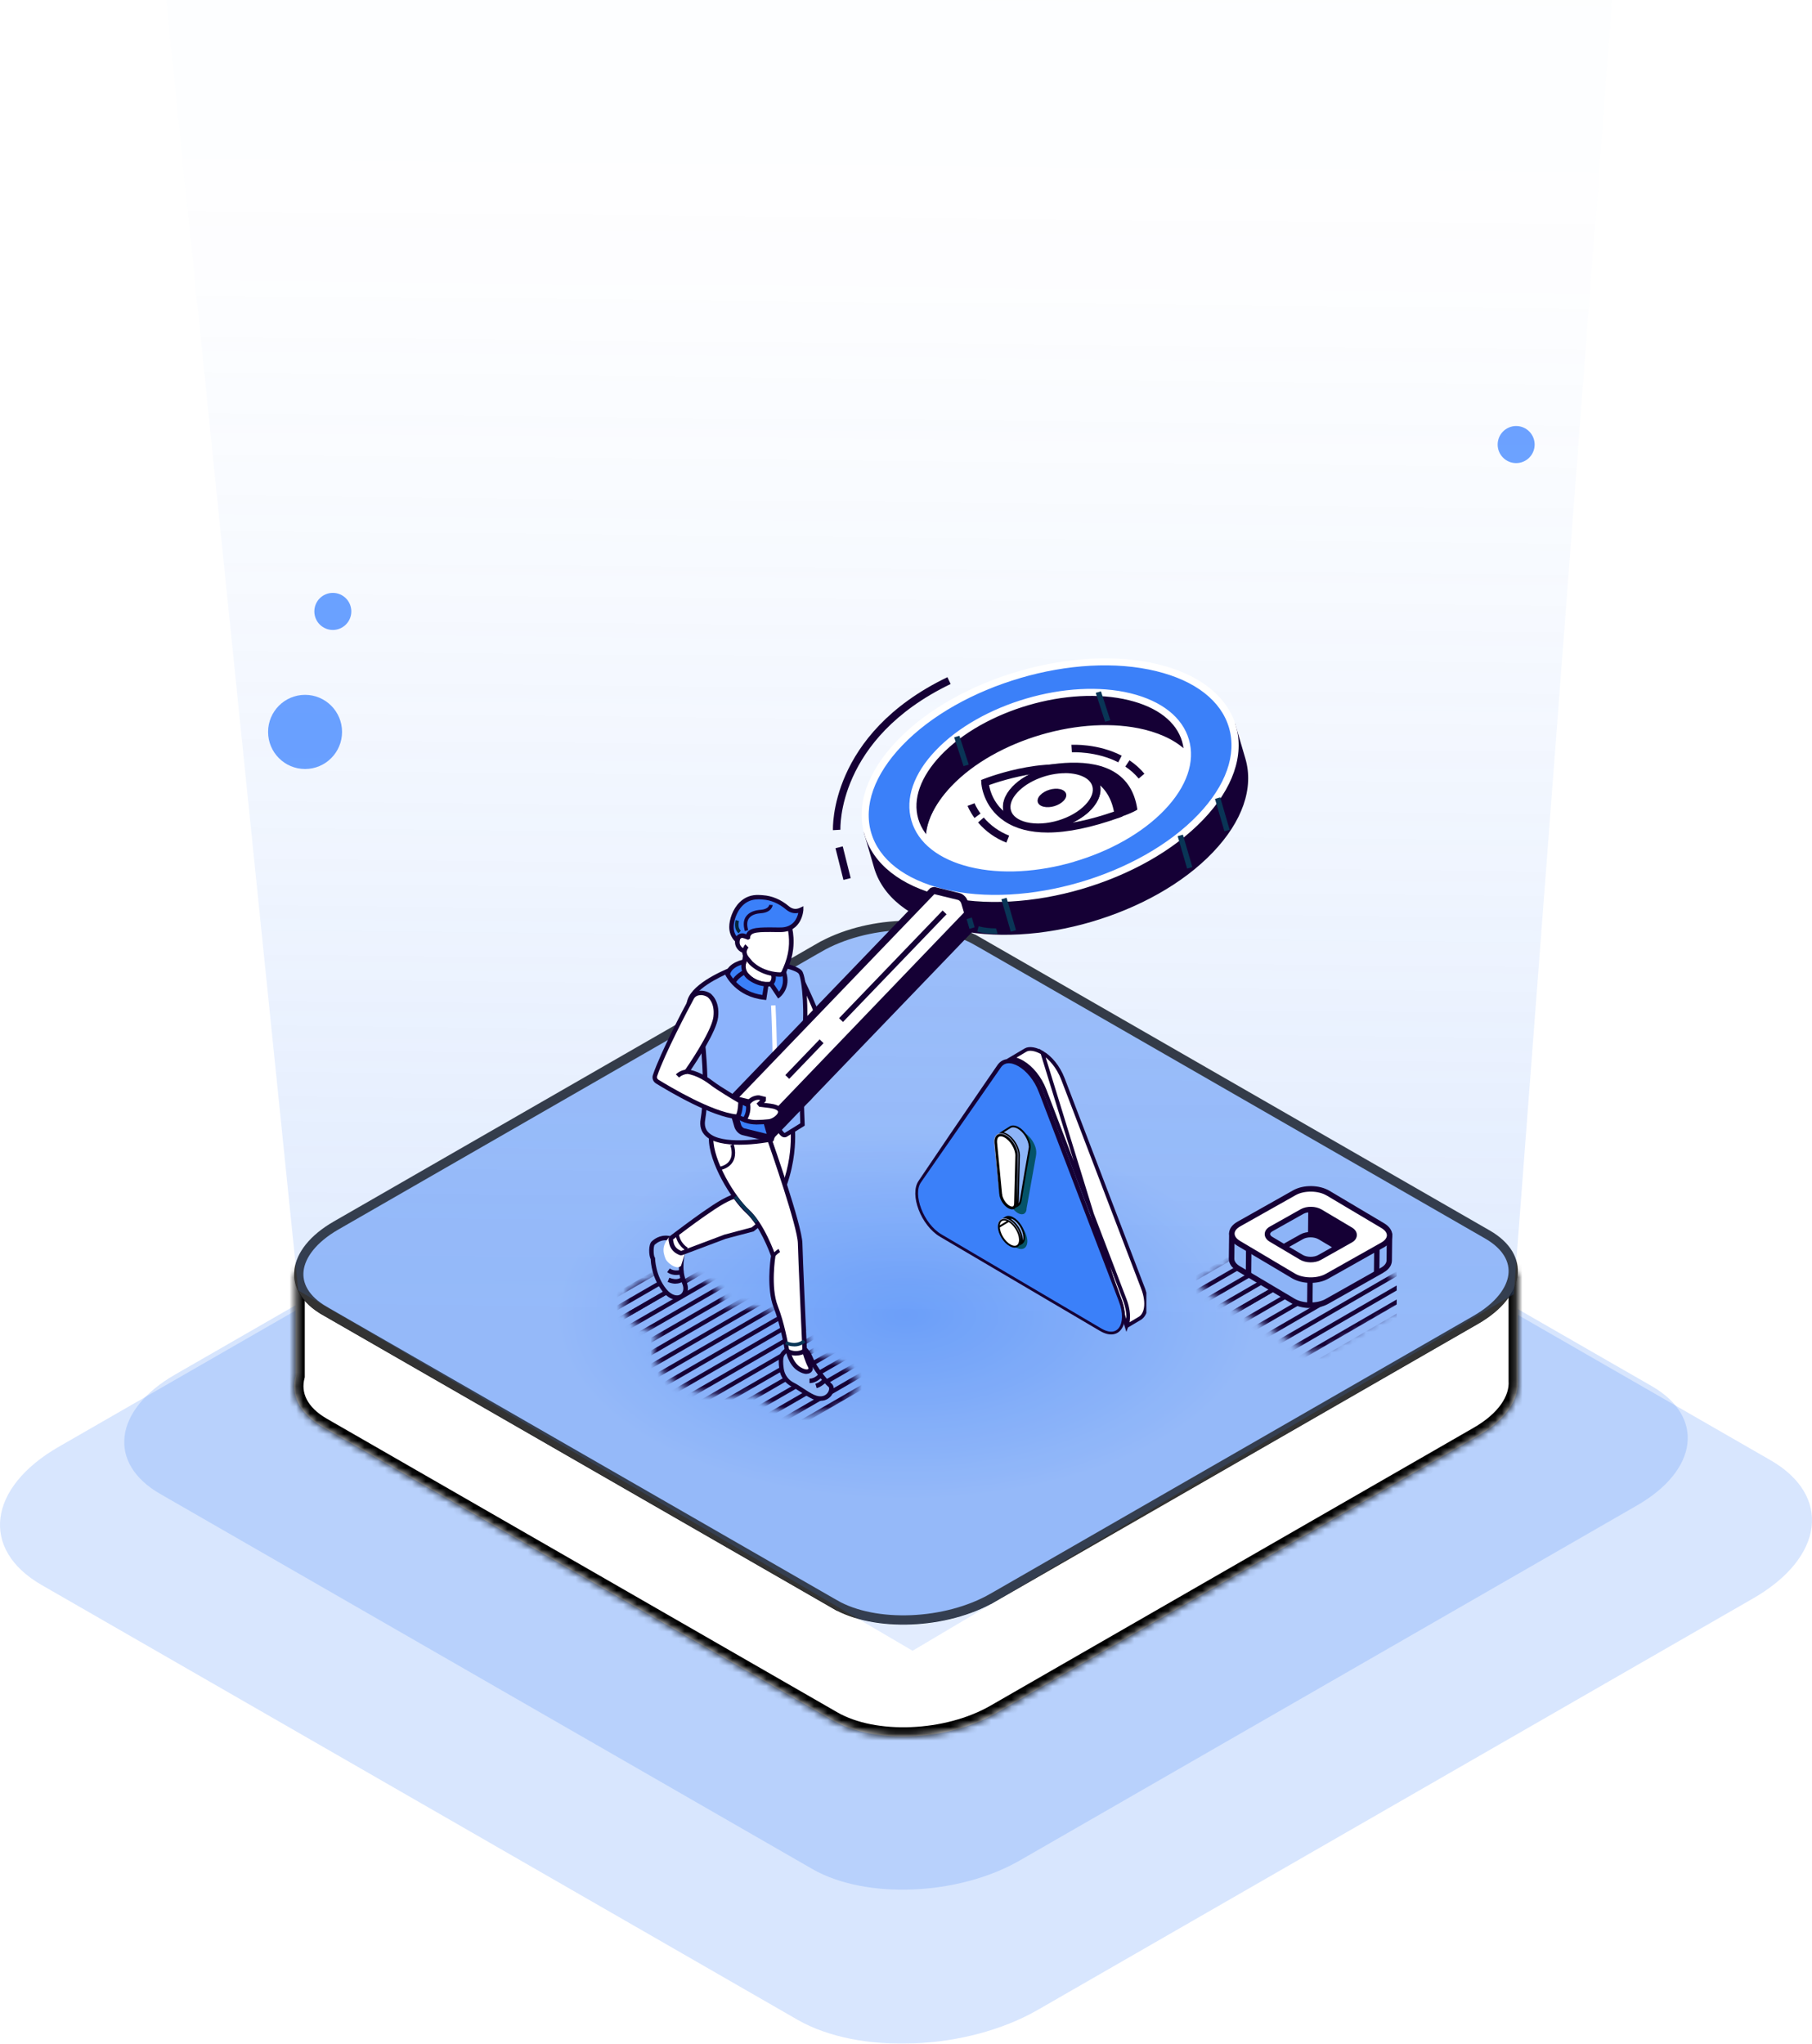 <svg width="266" height="300" viewBox="0 0 266 300" fill="none" xmlns="http://www.w3.org/2000/svg">
<g style="mix-blend-mode:multiply" opacity="0.2">
<path d="M117.075 296.489L6.105 232.663C-2.938 227.463 -1.804 218.378 8.638 212.372L113.645 151.973C124.087 145.967 139.882 145.317 148.925 150.517L259.895 214.342C268.938 219.542 267.804 228.628 257.362 234.634L152.355 295.033C141.912 301.039 126.118 301.689 117.075 296.489Z" fill="#3B80F9"/>
</g>
<path opacity="0.2" d="M119.26 274.366L23.506 219.293C15.704 214.805 16.681 206.968 25.69 201.785L116.297 149.669C125.306 144.487 138.937 143.924 146.739 148.411L242.493 203.485C250.294 207.972 249.317 215.81 240.309 220.992L149.701 273.108C140.692 278.29 127.061 278.853 119.26 274.366Z" fill="#3B80F9"/>
<mask id="path-3-inside-1_1873_54502" fill="white">
<path fill-rule="evenodd" clip-rule="evenodd" d="M47.31 209.439L122.253 252.542C128.362 256.056 139.027 255.615 146.079 251.558L216.995 210.77C221.018 208.456 222.995 205.464 222.816 202.669V186.819H200.889L143.762 153.962C137.653 150.448 126.987 150.89 119.936 154.946L64.52 186.819H43.383V202.006C42.66 204.755 43.936 207.497 47.31 209.439Z"/>
</mask>
<path fill-rule="evenodd" clip-rule="evenodd" d="M47.31 209.439L122.253 252.542C128.362 256.056 139.027 255.615 146.079 251.558L216.995 210.77C221.018 208.456 222.995 205.464 222.816 202.669V186.819H200.889L143.762 153.962C137.653 150.448 126.987 150.89 119.936 154.946L64.52 186.819H43.383V202.006C42.66 204.755 43.936 207.497 47.31 209.439Z" fill="white"/>
<path d="M122.253 252.542L122.929 251.366L122.929 251.366L122.253 252.542ZM47.31 209.439L46.633 210.615L46.633 210.615L47.31 209.439ZM146.079 251.558L145.402 250.382L145.402 250.382L146.079 251.558ZM216.995 210.77L217.671 211.947L217.672 211.947L216.995 210.77ZM222.816 202.669H221.459V202.713L221.461 202.756L222.816 202.669ZM222.816 186.819H224.173V185.461H222.816V186.819ZM200.889 186.819L200.212 187.995L200.527 188.176H200.889V186.819ZM143.762 153.962L143.085 155.139L143.085 155.139L143.762 153.962ZM119.936 154.946L120.613 156.122L120.613 156.122L119.936 154.946ZM64.52 186.819V188.176H64.883L65.197 187.995L64.52 186.819ZM43.383 186.819V185.461H42.026V186.819H43.383ZM43.383 202.006L44.696 202.351L44.74 202.182V202.006H43.383ZM122.929 251.366L47.987 208.262L46.633 210.615L121.576 253.718L122.929 251.366ZM145.402 250.382C142.098 252.283 137.89 253.362 133.756 253.533C129.61 253.704 125.694 252.956 122.929 251.366L121.576 253.718C124.921 255.642 129.392 256.43 133.868 256.245C138.358 256.06 143.008 254.89 146.755 252.735L145.402 250.382ZM216.318 209.594L145.402 250.382L146.755 252.735L217.671 211.947L216.318 209.594ZM221.461 202.756C221.593 204.805 220.137 207.397 216.318 209.594L217.672 211.947C221.9 209.514 224.397 206.124 224.17 202.583L221.461 202.756ZM224.173 202.669V186.819H221.459V202.669H224.173ZM222.816 185.461H200.889V188.176H222.816V185.461ZM143.085 155.139L200.212 187.995L201.566 185.642L144.439 152.786L143.085 155.139ZM120.613 156.122C123.916 154.222 128.125 153.142 132.258 152.971C136.405 152.8 140.321 153.548 143.085 155.139L144.439 152.786C141.094 150.862 136.622 150.074 132.146 150.259C127.657 150.445 123.006 151.614 119.259 153.769L120.613 156.122ZM65.197 187.995L120.613 156.122L119.259 153.769L63.844 185.642L65.197 187.995ZM64.52 185.461H43.383V188.176H64.52V185.461ZM42.026 186.819V202.006H44.74V186.819H42.026ZM47.987 208.263C44.985 206.535 44.171 204.347 44.696 202.351L42.07 201.661C41.15 205.164 42.888 208.46 46.633 210.615L47.987 208.263Z" fill="black" mask="url(#path-3-inside-1_1873_54502)"/>
<path d="M143.416 138.117L143.754 137.529L143.416 138.117L218.358 181.22C218.358 181.22 218.358 181.22 218.358 181.22C221.25 182.885 222.368 185.066 222.102 187.197C221.83 189.382 220.078 191.776 216.649 193.749L145.732 234.537L146.071 235.125L145.732 234.537C142.318 236.501 137.999 237.603 133.776 237.778C129.547 237.953 125.493 237.194 122.583 235.521L122.245 236.109L122.583 235.521L47.641 192.418C47.641 192.418 47.641 192.418 47.641 192.417C44.749 190.753 43.631 188.572 43.897 186.44C44.169 184.256 45.921 181.861 49.35 179.889L120.266 139.101L119.928 138.513L120.266 139.101C123.681 137.136 128 136.034 132.222 135.86C136.451 135.685 140.506 136.444 143.416 138.117Z" fill="#8DB4F7" stroke="black" stroke-width="1.357"/>
<g style="mix-blend-mode:multiply" opacity="0.2">
<path d="M122.253 236.064L47.31 192.961C41.204 189.447 41.968 183.312 49.02 179.256L119.936 138.468C126.987 134.412 137.653 133.97 143.762 137.484L218.704 180.587C224.81 184.101 224.046 190.236 216.995 194.292L146.079 235.081C139.027 239.137 128.362 239.578 122.253 236.064Z" fill="url(#paint0_radial_1873_54502)"/>
</g>
<g opacity="0.15">
<path d="M24.387 0L43.785 189.427L133.964 242.322L222.223 189.983L236.67 0H24.387Z" fill="url(#paint1_linear_1873_54502)" style="mix-blend-mode:overlay"/>
</g>
<g clip-path="url(#clip0_1873_54502)">
<mask id="mask0_1873_54502" style="mask-type:luminance" maskUnits="userSpaceOnUse" x="91" y="187" width="35" height="21">
<path d="M123.548 200.11C122.24 199.355 120.566 198.932 118.86 198.854C119.137 196.976 118.028 195.032 115.546 193.598C113.041 192.142 109.66 191.509 106.391 191.676C106.457 190.52 105.726 189.353 104.207 188.464C101.27 186.764 96.527 186.764 93.59 188.464C90.652 190.164 90.652 192.909 93.59 194.609C94.532 195.154 95.651 195.521 96.848 195.721C95.097 198.132 95.917 201.032 99.308 202.999C102.512 204.855 107.122 205.377 111.146 204.577C111.5 205.189 112.099 205.766 112.941 206.255C115.878 207.956 120.622 207.956 123.559 206.255C126.496 204.555 126.496 201.81 123.559 200.11H123.548Z" fill="white"/>
</mask>
<g mask="url(#mask0_1873_54502)">
<path d="M113.307 180.385L75.445 202.267L75.761 202.816L113.623 180.934L113.307 180.385Z" fill="#150035"/>
<path d="M115.057 181.326L77.176 203.174L77.491 203.723L115.372 181.875L115.057 181.326Z" fill="#150035"/>
<path d="M116.631 182.313L78.75 204.161L79.065 204.711L116.946 182.862L116.631 182.313Z" fill="#150035"/>
<path d="M118.381 183.218L80.508 205.08L80.823 205.629L118.696 183.767L118.381 183.218Z" fill="#150035"/>
<path d="M119.835 184.222L81.977 206.11L82.292 206.659L120.15 184.771L119.835 184.222Z" fill="#150035"/>
<path d="M121.565 185.144L83.707 207.032L84.023 207.581L121.881 185.692L121.565 185.144Z" fill="#150035"/>
<path d="M123.135 186.124L85.277 208.012L85.593 208.561L123.451 186.672L123.135 186.124Z" fill="#150035"/>
<path d="M124.913 187.026L87.055 208.915L87.37 209.463L125.228 187.575L124.913 187.026Z" fill="#150035"/>
<path d="M126.471 188.023L88.613 209.911L88.929 210.46L126.787 188.572L126.471 188.023Z" fill="#150035"/>
<path d="M128.229 188.939L90.371 210.828L90.687 211.376L128.545 189.488L128.229 188.939Z" fill="#150035"/>
<path d="M129.8 189.93L91.941 211.818L92.257 212.367L130.115 190.479L129.8 189.93Z" fill="#150035"/>
<path d="M131.576 190.858L93.703 212.72L94.018 213.269L131.892 191.407L131.576 190.858Z" fill="#150035"/>
<path d="M133.034 191.861L95.164 213.73L95.479 214.278L133.349 192.41L133.034 191.861Z" fill="#150035"/>
<path d="M134.771 192.797L96.887 214.639L97.202 215.188L135.086 193.346L134.771 192.797Z" fill="#150035"/>
<path d="M136.342 193.785L98.469 215.647L98.784 216.196L136.657 194.334L136.342 193.785Z" fill="#150035"/>
<path d="M138.108 194.678L100.25 216.566L100.566 217.115L138.424 195.227L138.108 194.678Z" fill="#150035"/>
<path d="M139.675 195.658L101.816 217.546L102.132 218.095L139.99 196.206L139.675 195.658Z" fill="#150035"/>
<path d="M106.585 176.63L68.727 198.518L69.042 199.067L106.9 177.178L106.585 176.63Z" fill="#150035"/>
<path d="M108.311 177.555L70.449 199.437L70.765 199.986L108.627 178.104L108.311 177.555Z" fill="#150035"/>
<path d="M109.881 178.557L72.008 200.419L72.323 200.968L110.196 179.106L109.881 178.557Z" fill="#150035"/>
<path d="M111.647 179.449L73.789 201.338L74.105 201.886L111.963 179.998L111.647 179.449Z" fill="#150035"/>
<path d="M113.221 180.43L75.363 202.319L75.679 202.867L113.537 180.979L113.221 180.43Z" fill="#150035"/>
</g>
<path d="M118.88 155.271C118.88 155.271 118.293 154.471 117.45 152.937C117.45 152.893 118.259 147.203 117.306 143.07C117.506 143.459 120.254 148.87 121.13 152.471L122.05 156.216C122.05 156.216 121.075 158.616 118.681 161.316L117.561 162.316C117.461 162.405 117.306 162.394 117.229 162.283L116.22 160.905C116.176 160.838 116.165 160.761 116.187 160.694C116.397 160.127 117.373 157.571 117.86 156.894C118.525 155.971 118.869 155.26 118.869 155.26L118.88 155.271Z" fill="white"/>
<path d="M117.423 162.706C117.423 162.706 117.379 162.706 117.368 162.706C117.212 162.694 117.068 162.606 116.98 162.483L115.971 161.105C115.86 160.95 115.827 160.761 115.893 160.583C116.171 159.85 117.113 157.405 117.611 156.705C118.066 156.082 118.365 155.56 118.498 155.293C118.287 154.982 117.8 154.238 117.168 153.093L117.113 152.993V152.882C117.135 152.827 117.933 147.215 116.991 143.136L116.924 142.859L117.467 142.647L117.611 142.903C117.911 143.503 120.593 148.793 121.468 152.382L122.41 156.238L122.366 156.338C122.322 156.438 121.335 158.816 118.941 161.528L117.789 162.561C117.689 162.65 117.556 162.706 117.423 162.706ZM116.525 160.75L117.434 161.994L118.476 161.072C120.504 158.772 121.513 156.66 121.723 156.194L120.826 152.56C120.249 150.237 118.908 147.159 117.977 145.181C118.31 148.582 117.877 152.204 117.789 152.882C118.576 154.304 119.141 155.071 119.141 155.082L119.263 155.238L119.174 155.416C119.174 155.416 118.819 156.16 118.143 157.094C117.789 157.583 117.057 159.361 116.536 160.761L116.525 160.75Z" fill="#150035"/>
<path d="M118.971 155.593L118.805 154.96C119.381 154.805 119.968 154.916 119.991 154.927L119.869 155.571C119.869 155.571 119.403 155.482 118.971 155.593Z" fill="#150035"/>
<path d="M118.068 198.021C118.068 198.021 118.556 198.232 119.132 199.655C119.586 200.777 121.193 202.8 121.858 203.344C122.523 203.889 121.548 206.022 119.398 205.056C118.445 204.633 117.115 203.611 116.45 203.289C115.53 202.855 114.876 201.977 114.732 200.966C114.632 200.244 114.588 199.466 114.765 199.01C115.164 197.999 116.882 197.566 116.882 197.566L118.068 198.01V198.021Z" fill="#8DB4F7"/>
<path d="M120.44 205.633C120.086 205.633 119.687 205.555 119.254 205.355C118.7 205.1 118.024 204.666 117.437 204.278C116.993 203.989 116.572 203.711 116.306 203.589C115.275 203.1 114.566 202.133 114.411 201.022C114.267 200.044 114.289 199.344 114.466 198.899C114.921 197.743 116.738 197.277 116.816 197.254L116.916 197.232L118.201 197.721C118.301 197.766 118.844 198.055 119.443 199.544C119.864 200.577 121.427 202.577 122.07 203.1C122.48 203.433 122.502 204.122 122.136 204.722C121.837 205.211 121.26 205.633 120.451 205.633H120.44ZM116.86 197.921C116.373 198.066 115.32 198.488 115.065 199.144C114.932 199.466 114.932 200.099 115.054 200.933C115.187 201.833 115.752 202.6 116.583 203C116.894 203.144 117.315 203.422 117.791 203.733C118.368 204.111 119.011 204.533 119.52 204.755C120.562 205.222 121.26 204.866 121.56 204.366C121.759 204.044 121.759 203.7 121.637 203.6C120.917 203.011 119.288 200.933 118.822 199.777C118.357 198.643 117.98 198.355 117.924 198.31L116.86 197.91V197.921Z" fill="#150035"/>
<path d="M118.029 198.144C118.029 198.144 118.462 199.699 118.916 200.533C119.282 201.199 118.595 201.777 117.287 200.944C115.979 200.11 115.68 198.199 115.68 198.199L117.808 197.866L118.029 198.144Z" fill="white"/>
<path d="M118.426 201.688C118.049 201.688 117.594 201.533 117.107 201.222C115.699 200.322 115.356 198.332 115.344 198.244L115.289 197.91L117.927 197.499L118.315 197.966L118.337 198.032C118.337 198.032 118.769 199.566 119.19 200.355C119.401 200.744 119.357 201.166 119.08 201.422C118.902 201.588 118.681 201.666 118.403 201.666L118.426 201.688ZM116.076 198.466C116.22 199.01 116.608 200.122 117.461 200.666C118.115 201.077 118.536 201.066 118.647 200.966C118.714 200.911 118.681 200.788 118.625 200.688C118.204 199.922 117.827 198.61 117.727 198.299L117.661 198.221L116.065 198.466H116.076Z" fill="#150035"/>
<path d="M100.236 183.919C100.236 183.919 99.571 186.331 100.436 188.253C101.3 190.176 99.272 191.509 97.565 189.442C95.859 187.364 95.836 184.775 95.836 184.775C95.548 184.364 95.515 182.83 95.881 182.486C96.402 182.008 97.266 181.508 98.507 181.83C100.647 182.386 100.236 183.919 100.236 183.919Z" fill="#8DB4F7"/>
<path d="M99.382 190.809C98.75 190.809 98.008 190.476 97.32 189.642C95.725 187.698 95.536 185.353 95.525 184.853C95.226 184.253 95.181 182.686 95.669 182.23C96.245 181.697 97.221 181.141 98.595 181.497C99.437 181.719 100.025 182.108 100.346 182.653C100.734 183.319 100.557 183.964 100.557 183.986C100.557 183.986 99.936 186.309 100.745 188.098C101.266 189.253 100.867 190.165 100.235 190.554C100.003 190.698 99.703 190.787 99.382 190.787V190.809ZM97.753 182.052C97.01 182.052 96.467 182.397 96.112 182.719C95.902 182.919 95.902 184.275 96.112 184.575L96.168 184.664V184.764C96.168 184.764 96.212 187.264 97.819 189.231C98.595 190.176 99.415 190.309 99.881 190.02C100.269 189.776 100.49 189.187 100.136 188.398C99.238 186.409 99.881 183.986 99.914 183.842C99.947 183.708 100.158 182.608 98.418 182.152C98.174 182.086 97.952 182.064 97.742 182.064L97.753 182.052Z" fill="#150035"/>
<path d="M100.235 183.919L99.692 185.62C99.326 185.975 98.229 185.164 98.019 184.697C97.919 184.486 97.83 184.208 97.764 183.886C97.542 182.675 98.506 181.83 98.506 181.83L100.235 183.919Z" fill="white"/>
<path d="M99.448 186.031C99.393 186.031 99.326 186.031 99.271 186.009C98.683 185.898 97.93 185.264 97.719 184.831C97.597 184.564 97.509 184.264 97.442 183.942C97.187 182.564 98.24 181.608 98.284 181.575L98.539 181.353L100.601 183.853L99.98 185.798L99.925 185.853C99.836 185.942 99.681 186.031 99.448 186.031ZM98.495 182.319C98.262 182.619 97.963 183.164 98.085 183.82C98.14 184.086 98.207 184.342 98.307 184.553C98.462 184.886 99.16 185.364 99.415 185.375L99.858 183.986L98.484 182.33L98.495 182.319Z" fill="white"/>
<path d="M116.329 165.062C116.329 165.062 117.382 171.918 112.816 178.597L110.499 180.463L106.487 181.53L100.148 183.919C100.048 183.964 99.926 183.953 99.826 183.908L99.593 183.797C99.061 183.531 98.674 183.03 98.563 182.441L98.485 182.053C98.452 181.897 98.518 181.741 98.64 181.653C99.35 181.119 101.777 179.286 103.284 178.241C105.545 176.663 106.953 175.774 108.527 175.441C110.089 175.107 107.906 164.739 107.906 164.739L112.084 162.739L116.34 165.073L116.329 165.062Z" fill="white"/>
<path d="M99.991 184.275C99.88 184.275 99.769 184.253 99.669 184.197L99.436 184.086C98.816 183.775 98.361 183.186 98.228 182.497L98.151 182.108C98.095 181.83 98.206 181.553 98.428 181.386C99.137 180.852 101.587 179.008 103.083 177.963C105.233 176.474 106.763 175.463 108.436 175.107C109.101 174.963 108.691 170.151 107.561 164.795L107.505 164.539L112.072 162.35L116.616 164.85L116.638 165.006C116.638 165.073 117.657 172.062 113.069 178.785L113.003 178.852L110.631 180.764L106.552 181.841L100.235 184.22C100.157 184.253 100.068 184.264 99.98 184.264L99.991 184.275ZM108.27 164.917C108.968 168.251 110.254 175.407 108.591 175.752C107.04 176.085 105.555 177.063 103.471 178.508C101.975 179.541 99.547 181.375 98.838 181.919C98.816 181.941 98.805 181.964 98.805 181.997L98.882 182.386C98.971 182.864 99.292 183.286 99.736 183.508L99.969 183.619C99.969 183.619 100.013 183.619 100.024 183.619L106.364 181.23L110.343 180.175L112.57 178.385C116.594 172.462 116.139 166.328 116.017 165.284L112.06 163.106L108.259 164.928L108.27 164.917Z" fill="#150035"/>
<path d="M112.954 167.24C112.954 167.24 117.398 179.874 117.465 182.508C117.52 184.897 118.03 195.921 118.119 198.01C118.119 198.221 118.008 198.399 117.819 198.477C117.21 198.721 116.534 198.732 115.924 198.488L115.813 198.443C115.647 198.377 115.536 198.243 115.503 198.066C115.359 197.165 114.816 194.243 113.874 191.832C112.743 188.942 113.497 184.342 113.497 184.342C113.497 184.342 111.945 179.863 109.74 177.83C107.534 175.796 104.342 170.473 104.375 167.095C104.409 163.717 112.943 167.228 112.943 167.228L112.954 167.24Z" fill="white"/>
<path d="M116.86 198.999C116.505 198.999 116.151 198.932 115.807 198.799L115.696 198.754C115.43 198.654 115.231 198.41 115.187 198.121C115.042 197.276 114.51 194.343 113.579 191.954C112.504 189.198 113.07 185.042 113.18 184.375C112.97 183.775 111.507 179.874 109.534 178.074C107.328 176.052 104.026 170.64 104.059 167.084C104.059 166.484 104.314 166.006 104.768 165.695C106.763 164.372 112.438 166.65 113.081 166.917L113.214 166.973L113.258 167.117C113.435 167.639 117.725 179.83 117.791 182.497C117.847 184.875 118.345 195.821 118.445 197.988C118.456 198.332 118.257 198.654 117.935 198.777C117.58 198.921 117.215 198.988 116.849 198.988L116.86 198.999ZM106.519 165.95C105.943 165.95 105.455 166.039 105.134 166.25C104.857 166.439 104.724 166.706 104.713 167.095C104.68 170.351 107.827 175.618 109.966 177.585C112.205 179.641 113.746 184.041 113.812 184.23L113.834 184.308V184.386C113.834 184.386 113.092 188.942 114.178 191.709C115.131 194.154 115.674 197.154 115.818 198.01C115.818 198.065 115.863 198.11 115.918 198.132L116.029 198.177C116.561 198.388 117.148 198.377 117.68 198.165C117.747 198.143 117.78 198.077 117.78 198.01C117.68 195.843 117.182 184.886 117.126 182.497C117.071 180.085 113.169 168.851 112.682 167.462C111.33 166.917 108.415 165.939 106.497 165.939L106.519 165.95Z" fill="#150035"/>
<path d="M101.423 146.437C102.665 144.092 107.497 142.281 107.497 142.281L109.481 142.581L112.507 141.181C112.507 141.181 116.807 141.847 117.461 142.714C118.115 143.581 118.481 149.671 117.915 152.004C117.339 154.338 117.794 165.061 117.794 165.061C117.794 165.061 115.965 166.206 115.344 166.573C114.723 166.939 113.992 165.039 113.992 165.039L113.859 165.017C113.549 166.384 113.283 167.228 113.283 167.228C113.283 167.228 102.321 169.44 103.175 164.317C104.028 159.194 102.975 151.293 102.975 151.293C102.975 151.293 100.182 148.771 101.423 146.426V146.437Z" fill="#8CB3FC"/>
<path d="M108.517 168.04C106.599 168.04 104.615 167.751 103.563 166.739C102.92 166.117 102.676 165.284 102.853 164.272C103.64 159.594 102.787 152.46 102.665 151.471C102.166 150.982 99.905 148.604 101.135 146.281C102.421 143.848 107.187 142.047 107.386 141.97L107.464 141.936L109.437 142.236L112.462 140.836H112.562C113.305 140.97 117.029 141.592 117.727 142.514C118.47 143.503 118.802 149.76 118.237 152.082C117.683 154.349 118.115 164.939 118.126 165.05V165.239L117.971 165.339C117.893 165.384 116.131 166.495 115.51 166.862C115.333 166.962 115.145 166.984 114.945 166.917C114.568 166.784 114.236 166.295 114.003 165.862C113.781 166.773 113.604 167.317 113.593 167.34L113.538 167.528L113.349 167.562C113.183 167.595 110.911 168.04 108.517 168.04ZM107.541 142.614C106.921 142.859 102.809 144.537 101.723 146.592C100.614 148.682 103.175 151.037 103.208 151.071L103.297 151.149V151.271C103.352 151.593 104.372 159.283 103.518 164.395C103.385 165.195 103.551 165.806 104.039 166.273C105.957 168.129 111.897 167.162 113.05 166.962C113.15 166.639 113.349 165.939 113.56 164.961L113.626 164.65L114.258 164.761L114.324 164.939C114.613 165.684 115.034 166.295 115.2 166.306C115.71 166.006 117.018 165.184 117.483 164.895C117.428 163.395 117.084 154.138 117.627 151.938C118.226 149.504 117.76 143.625 117.239 142.925C116.851 142.414 114.324 141.814 112.595 141.536L109.57 142.936L107.575 142.625L107.541 142.614Z" fill="#150035"/>
<path d="M109.393 140.225C109.393 140.225 109.393 141.025 108.895 142.214C108.895 142.214 109.415 143.059 110.346 143.77C111.388 144.559 112.796 144.692 113.993 144.181C113.993 144.181 113.339 142.136 113.461 140.869C113.583 139.603 109.382 140.236 109.382 140.236L109.393 140.225Z" fill="white"/>
<path d="M112.517 144.814C111.664 144.814 110.833 144.548 110.157 144.036C109.181 143.303 108.638 142.425 108.616 142.392L108.527 142.247L108.594 142.092C109.048 140.992 109.059 140.236 109.059 140.225V139.947L109.336 139.903C109.891 139.814 112.717 139.447 113.537 140.225C113.725 140.403 113.814 140.636 113.792 140.903C113.681 142.092 114.302 144.07 114.313 144.092L114.402 144.381L114.124 144.503C113.604 144.725 113.049 144.825 112.517 144.825V144.814ZM109.27 142.181C109.447 142.436 109.891 143.014 110.556 143.514C111.409 144.159 112.551 144.337 113.604 143.992C113.426 143.359 113.049 141.881 113.149 140.847C113.149 140.792 113.149 140.758 113.094 140.714C112.684 140.325 110.955 140.369 109.702 140.536C109.669 140.869 109.558 141.447 109.27 142.192V142.181Z" fill="#150035"/>
<path d="M109.248 141.18C109.248 141.18 107.108 141.547 106.82 143.047C106.82 143.047 108.261 146.025 112.196 146.437L112.495 144.481C112.495 144.481 111.353 144.492 110.09 143.603C109.325 143.069 108.948 142.103 109.236 141.214V141.18H109.248Z" fill="#3B80F9"/>
<path d="M112.473 146.792L112.162 146.759C108.095 146.337 106.587 143.314 106.521 143.192L106.477 143.092L106.499 142.981C106.82 141.269 109.092 140.869 109.192 140.847L109.724 140.758L109.547 141.314C109.314 142.036 109.613 142.87 110.278 143.336C111.42 144.147 112.473 144.147 112.495 144.147H112.883L112.484 146.792H112.473ZM107.164 142.992C107.441 143.481 108.793 145.614 111.918 146.059L112.118 144.77C111.641 144.703 110.799 144.503 109.901 143.87C109.159 143.347 108.76 142.47 108.826 141.625C108.261 141.803 107.385 142.214 107.175 142.992H107.164Z" fill="#150035"/>
<path d="M113.191 144.426L114.299 146.081C114.299 146.081 115.818 144.926 115.053 142.703L113.446 142.925C113.446 142.925 113.845 143.737 113.18 144.414L113.191 144.426Z" fill="#3B80F9"/>
<path d="M114.218 146.559L112.766 144.381L112.954 144.192C113.442 143.692 113.176 143.103 113.165 143.081L112.976 142.681L115.293 142.359L115.381 142.614C116.201 145.026 114.528 146.348 114.517 146.359L114.24 146.57L114.218 146.559ZM113.597 144.448L114.351 145.57C114.672 145.181 115.16 144.348 114.827 143.081L113.874 143.214C113.929 143.537 113.918 144.003 113.597 144.448Z" fill="#150035"/>
<path d="M115.647 135.213C115.647 135.213 116.389 136.858 116.112 139.303C116.001 140.303 115.702 141.27 115.292 142.192L115.059 142.714C114.97 142.914 114.76 143.048 114.538 143.048C113.74 143.048 111.834 142.848 110.26 141.359L109.684 140.681C109.429 140.381 109.285 139.992 109.285 139.603C109.285 139.603 108.598 139.458 108.32 138.736C108.176 138.358 108.232 137.936 108.409 137.58C108.531 137.336 108.819 137.225 109.074 137.325L109.606 136.625L111.524 134.124L115.647 135.224V135.213Z" fill="white"/>
<path d="M114.537 143.381H114.526C113.728 143.381 111.689 143.17 110.027 141.603L109.417 140.892C109.162 140.592 108.996 140.225 108.951 139.836C108.674 139.714 108.22 139.436 107.998 138.847C107.832 138.414 107.876 137.891 108.109 137.425C108.264 137.114 108.586 136.925 108.929 136.947L111.39 133.735L115.879 134.936L115.945 135.08C115.978 135.147 116.721 136.836 116.433 139.347C116.322 140.314 116.034 141.325 115.579 142.336L115.347 142.859C115.202 143.181 114.881 143.381 114.537 143.381ZM108.874 137.614C108.796 137.614 108.73 137.658 108.697 137.725C108.541 138.025 108.519 138.358 108.619 138.625C108.818 139.158 109.339 139.292 109.339 139.292L109.594 139.347V139.614C109.594 139.936 109.705 140.236 109.916 140.481L110.492 141.159C111.966 142.548 113.806 142.725 114.526 142.736C114.626 142.736 114.704 142.681 114.737 142.603L114.97 142.081C115.391 141.136 115.657 140.192 115.768 139.292C115.989 137.358 115.546 135.947 115.391 135.513L111.634 134.502L109.162 137.725L108.929 137.636C108.929 137.636 108.885 137.625 108.863 137.625L108.874 137.614Z" fill="#150035"/>
<path d="M115.58 133.246C116.045 133.646 116.733 133.946 117.586 133.535C117.586 133.535 117.508 136.525 114.483 136.48C111.479 136.436 109.883 136.358 109.783 137.558C109.783 137.558 109.772 137.58 109.761 137.569L109.229 137.369C108.764 137.191 108.254 137.525 108.232 138.014C108.232 138.014 107.367 137.414 107.367 136.058C107.367 134.702 108.387 131.557 111.413 131.679C111.612 131.679 111.789 131.702 111.967 131.713C113.308 131.802 114.549 132.368 115.569 133.235L115.58 133.246Z" fill="#3B80F9"/>
<path d="M108.536 138.647L108.048 138.314C108.048 138.314 107.051 137.58 107.051 136.08C107.051 135.035 107.538 133.446 108.602 132.424C109.367 131.679 110.32 131.324 111.429 131.379C111.628 131.379 111.817 131.402 111.994 131.413C113.346 131.502 114.654 132.057 115.784 133.013C116.305 133.457 116.848 133.535 117.447 133.257L117.935 133.024V133.557C117.935 133.557 117.791 136.825 114.554 136.825C114.532 136.825 114.51 136.825 114.488 136.825H114.078C111.373 136.78 110.187 136.802 110.121 137.602V137.769L109.822 137.958L109.123 137.702C109.001 137.658 108.868 137.669 108.758 137.747C108.647 137.814 108.58 137.936 108.569 138.069L108.536 138.669V138.647ZM111.251 132.024C110.398 132.024 109.655 132.313 109.057 132.891C108.059 133.846 107.705 135.324 107.705 136.08C107.705 136.725 107.915 137.169 108.115 137.436C108.192 137.336 108.281 137.247 108.392 137.18C108.68 136.991 109.035 136.958 109.356 137.08L109.545 137.147C109.921 136.091 111.473 136.113 114.089 136.147H114.488C116.438 136.191 117.026 134.791 117.192 134.013C116.549 134.146 115.929 133.969 115.363 133.491C114.333 132.624 113.158 132.113 111.95 132.046C111.772 132.035 111.595 132.024 111.407 132.013C111.351 132.013 111.307 132.013 111.251 132.013V132.024Z" fill="#150035"/>
<path d="M113.867 165.051L113.214 165.006C113.701 157.394 113.191 147.704 113.191 147.604L113.845 147.571C113.845 147.671 114.355 157.405 113.867 165.051Z" fill="white"/>
<path d="M110.844 179.519C110.844 179.519 110.5 178.986 110.145 178.597L109.99 178.43C109.447 177.852 108.184 176.507 107.707 175.818L108.128 175.53C108.583 176.185 109.835 177.519 110.367 178.085L110.533 178.252C110.921 178.674 111.276 179.219 111.287 179.241L110.866 179.519H110.844Z" fill="#093556"/>
<path d="M113.37 167.623L112.887 167.786L114.776 173.409L115.26 173.246L113.37 167.623Z" fill="#150035"/>
<path d="M105.592 171.807L105.492 171.307C106.312 171.151 106.878 170.795 107.166 170.262C107.676 169.34 107.221 168.151 107.21 168.14L107.687 167.951C107.709 168.006 108.23 169.373 107.609 170.495C107.243 171.162 106.556 171.607 105.581 171.796L105.592 171.807Z" fill="#150035"/>
<path d="M113.704 184.52L113.316 184.186C113.837 183.586 114.27 183.353 114.292 183.342L114.513 183.797C114.513 183.797 114.137 183.997 113.693 184.52H113.704Z" fill="#150035"/>
<path d="M116.587 197.643C116.199 197.643 115.745 197.566 115.246 197.343L115.446 196.877C117.008 197.555 117.895 196.666 117.906 196.666L118.272 197.021C118.272 197.021 117.64 197.655 116.587 197.655V197.643Z" fill="#093556"/>
<path d="M100.737 183.597C100.681 183.564 99.362 182.864 99.141 181.119L99.639 181.052C99.828 182.53 100.925 183.131 100.969 183.153L100.737 183.597Z" fill="#150035"/>
<path d="M109.349 136.68C109.083 135.802 109.139 135.08 109.505 134.547C110.003 133.824 110.945 133.602 111.655 133.558C112.852 133.469 112.918 132.858 112.918 132.824L113.428 132.858C113.428 132.858 113.351 133.947 111.688 134.058C111.09 134.102 110.303 134.269 109.926 134.836C109.649 135.236 109.615 135.813 109.837 136.536L109.349 136.68Z" fill="#150035"/>
<path d="M108.417 137.003C107.619 136.336 107.974 135.113 107.996 135.058L108.484 135.202C108.484 135.202 108.207 136.158 108.75 136.614L108.428 137.003H108.417Z" fill="#04263F"/>
<path d="M118.836 203.033V202.377C119.678 202.377 120.232 201.633 120.244 201.622L120.776 202.011C120.776 202.011 120.011 203.033 118.836 203.033Z" fill="#150035"/>
<path d="M99.282 187.164C98.872 187.164 98.396 187.075 97.941 186.742L98.329 186.208C99.072 186.742 99.992 186.375 100.003 186.375L100.258 186.986C100.258 186.986 99.826 187.164 99.282 187.164Z" fill="#150035"/>
<path d="M99.194 188.442C98.861 188.442 98.473 188.375 98.008 188.175L98.263 187.564C99.482 188.064 99.981 187.509 99.981 187.498L100.49 187.909C100.49 187.909 100.058 188.431 99.183 188.431L99.194 188.442Z" fill="#150035"/>
<path d="M119.888 203.766L119.699 203.133C120.431 202.922 120.952 202.266 120.952 202.266L121.473 202.677C121.473 202.677 120.819 203.5 119.888 203.777V203.766Z" fill="#150035"/>
<path d="M107.951 144.359L107.364 144.059C107.929 142.97 109.137 142.414 109.192 142.392L109.458 142.992C109.458 142.992 108.394 143.481 107.94 144.37L107.951 144.359Z" fill="#150035"/>
<path d="M109.603 139.769L108.949 139.68C109.027 139.036 109.381 138.669 109.415 138.625L109.88 139.091C109.88 139.091 109.647 139.336 109.592 139.769H109.603Z" fill="#150035"/>
<path d="M139.834 135.846C152.048 138.835 168.994 133.879 177.683 124.767C182.028 120.211 183.491 115.488 182.338 111.521L180.997 106.965L179.989 107.487C178.071 105.431 175.145 103.809 171.299 102.864C165.381 101.42 156.614 98.253 149.953 100.108C142.86 102.075 137.928 109.243 133.439 113.943C130.701 116.81 129.116 119.744 128.595 122.522L127.465 122.633L128.728 126.956C129.803 131.034 133.583 134.335 139.823 135.857L139.834 135.846ZM139.158 115.333C145.608 108.576 158.188 104.887 167.254 107.109C176.32 109.332 178.437 116.61 171.987 123.367C168.761 126.745 163.153 125.256 158.066 126.745C152.979 128.234 148.423 132.701 143.89 131.59C134.824 129.368 132.707 122.089 139.158 115.333Z" fill="#150035"/>
<path d="M160.213 135.324C153.264 137.357 145.882 137.857 139.698 136.346C133.524 134.835 129.468 131.59 128.26 127.189L126.797 122.155L128.171 122.022C128.792 119.2 130.477 116.277 133.07 113.566C133.979 112.621 134.888 111.576 135.863 110.465C139.642 106.165 143.921 101.308 149.617 99.642C149.684 99.619 149.75 99.597 149.817 99.586C155.458 98.019 162.474 99.93 168.116 101.464C169.29 101.786 170.399 102.086 171.418 102.342C175.054 103.231 178.046 104.787 180.086 106.831L181.305 106.198L182.823 111.365C184.087 115.688 182.391 120.578 178.046 125.123C173.646 129.734 167.151 133.29 160.202 135.324H160.213ZM129.113 126.4H129.124L129.235 126.801C130.31 130.868 134.112 133.901 139.942 135.335C151.978 138.28 168.736 133.379 177.304 124.4C181.371 120.133 182.978 115.61 181.837 111.654L180.673 107.698L179.875 108.109L179.609 107.82C177.703 105.776 174.788 104.231 171.175 103.342C170.144 103.086 169.024 102.786 167.838 102.464C162.319 100.964 155.447 99.086 150.094 100.575C150.028 100.597 149.972 100.608 149.906 100.631C144.497 102.209 140.33 106.954 136.639 111.143C135.664 112.254 134.733 113.31 133.824 114.266C131.252 116.955 129.623 119.833 129.113 122.578L129.047 122.967L128.149 123.056L129.113 126.389V126.4ZM147.833 131.901C146.481 132.301 145.129 132.423 143.754 132.09C139.188 130.968 136.14 128.556 135.198 125.3C134.245 122.044 135.519 118.366 138.778 114.966C145.328 108.098 158.152 104.342 167.373 106.598C171.939 107.72 174.987 110.132 175.929 113.388C176.882 116.644 175.608 120.322 172.349 123.722C170.188 125.978 167.118 126.2 163.871 126.423C161.986 126.556 160.047 126.689 158.196 127.234C156.367 127.767 154.583 128.712 152.854 129.634C151.147 130.534 149.496 131.412 147.844 131.901H147.833ZM157.897 126.245C159.858 125.667 161.853 125.534 163.782 125.4C166.963 125.178 169.7 124.989 171.585 123.011C174.566 119.877 175.752 116.566 174.91 113.677C174.067 110.787 171.296 108.632 167.096 107.609C158.207 105.431 145.827 109.054 139.498 115.688C136.517 118.822 135.331 122.133 136.173 125.023C137.016 127.912 139.787 130.068 143.987 131.09C146.647 131.746 149.418 130.279 152.355 128.723C154.128 127.778 155.968 126.812 157.897 126.245Z" fill="#150035"/>
<path d="M139.695 115.377C137.069 118.133 135.849 120.977 135.938 123.533C137.379 125.056 139.54 126.245 142.389 126.945C151.521 129.178 164.189 125.478 170.695 118.666C173.322 115.91 174.541 113.065 174.453 110.509C173.012 108.987 170.851 107.798 168.002 107.098C158.869 104.864 146.201 108.565 139.695 115.377Z" fill="white"/>
<path d="M138.422 131.012C150.636 134.001 167.582 129.045 176.271 119.933C184.961 110.821 182.112 101.008 169.887 98.019C157.674 95.03 140.727 99.986 132.038 109.098C123.349 118.211 126.197 128.023 138.422 131.012ZM137.746 110.498C144.196 103.742 156.776 100.053 165.842 102.275C174.908 104.498 177.025 111.776 170.575 118.533C164.124 125.289 151.545 128.979 142.478 126.756C133.412 124.534 131.295 117.255 137.746 110.498Z" fill="#3B80F9"/>
<path d="M158.816 130.501C151.867 132.535 144.485 133.035 138.301 131.523C132.205 130.034 128.159 126.823 126.896 122.5C125.632 118.177 127.328 113.288 131.673 108.743C140.462 99.53 157.663 94.496 170.021 97.519C176.117 99.008 180.162 102.22 181.426 106.542C182.689 110.865 180.994 115.755 176.649 120.3C172.249 124.911 165.754 128.467 158.805 130.501H158.816ZM149.794 99.53C143.033 101.508 136.694 104.975 132.415 109.465C128.348 113.732 126.741 118.255 127.882 122.211C129.024 126.167 132.814 129.112 138.533 130.512C150.57 133.457 167.328 128.556 175.895 119.577C179.963 115.31 181.57 110.787 180.417 106.831C179.265 102.875 175.485 99.93 169.766 98.53C163.748 97.052 156.555 97.541 149.783 99.53H149.794ZM157.652 126.512C152.476 128.023 146.968 128.401 142.357 127.267C137.791 126.145 134.743 123.733 133.801 120.477C132.848 117.221 134.122 113.543 137.381 110.143C143.931 103.275 156.754 99.519 165.976 101.775C170.542 102.897 173.59 105.309 174.532 108.565C175.485 111.821 174.211 115.499 170.952 118.899C167.672 122.333 162.828 124.989 157.652 126.5V126.512ZM138.123 110.865C135.142 113.999 133.956 117.31 134.798 120.2C135.641 123.089 138.412 125.245 142.612 126.267C151.501 128.445 163.881 124.822 170.21 118.188C173.191 115.055 174.377 111.743 173.535 108.854C172.692 105.965 169.921 103.809 165.721 102.786C156.832 100.608 144.452 104.231 138.123 110.865Z" fill="white"/>
<path d="M147.766 131.79L147 132.014L148.385 136.771L149.151 136.547L147.766 131.79Z" fill="#093556"/>
<path d="M179.125 117.049L178.359 117.273L179.744 122.031L180.51 121.807L179.125 117.049Z" fill="#093556"/>
<path d="M173.649 122.524L172.883 122.748L174.268 127.506L175.034 127.282L173.649 122.524Z" fill="#093556"/>
<path d="M142.213 112.243L141.449 112.466L140.074 108.232L140.839 108.009L142.213 112.243Z" fill="#093556"/>
<path d="M162.995 105.731L162.23 105.954L160.855 101.709L161.62 101.486L162.995 105.731Z" fill="#093556"/>
<path d="M107.647 161.671C107.514 161.549 107.514 161.338 107.647 161.216L136.896 130.801C136.896 130.801 137.084 130.701 137.228 130.734L140.808 131.612C141.14 131.69 141.506 132.079 141.617 132.457L142.592 135.813C142.637 135.979 142.626 136.113 142.57 136.213L113.321 166.628C113.199 166.75 113 166.761 112.867 166.628L107.647 161.671Z" fill="white"/>
<path d="M113.322 167.206C113.045 167.283 112.735 167.228 112.502 167.006L107.282 162.038C107.115 161.883 107.027 161.672 107.016 161.449C107.016 161.227 107.093 161.005 107.248 160.849L136.553 130.379L136.619 130.346C136.708 130.301 137.007 130.157 137.317 130.234L140.897 131.112C141.407 131.235 141.917 131.757 142.083 132.324L143.059 135.68C143.158 136.035 143.081 136.302 143.003 136.469L142.915 136.591L113.666 167.006C113.566 167.117 113.433 167.183 113.3 167.228L113.322 167.206ZM108.146 161.427L113.078 166.117L142.094 135.946L141.108 132.601C141.041 132.368 140.798 132.146 140.665 132.112L137.162 131.257L108.146 161.438V161.427Z" fill="#150035"/>
<path d="M109.121 166.139L112.701 167.017C113.033 167.094 113.222 166.85 113.111 166.472L112.136 163.116C112.025 162.727 111.659 162.349 111.327 162.271L107.747 161.394C107.414 161.316 107.226 161.56 107.337 161.938L108.312 165.294C108.423 165.683 108.788 166.061 109.121 166.139Z" fill="#3B80F9"/>
<path d="M113.066 167.506C112.911 167.55 112.745 167.55 112.567 167.506L108.987 166.628C108.478 166.506 107.968 165.983 107.801 165.417L106.826 162.061C106.715 161.672 106.782 161.316 107.003 161.083C107.214 160.86 107.524 160.783 107.846 160.86L111.426 161.738C111.936 161.861 112.456 162.383 112.612 162.95L113.587 166.306C113.698 166.694 113.631 167.05 113.41 167.283C113.31 167.383 113.188 167.461 113.055 167.495L113.066 167.506ZM109.242 165.628L112.545 166.439L111.625 163.25C111.559 163.016 111.315 162.794 111.182 162.761L107.879 161.949L108.799 165.139C108.865 165.372 109.109 165.594 109.242 165.628Z" fill="#150035"/>
<path d="M141.917 133.535L142.582 135.813L113.111 166.461L112.457 164.228L141.917 133.535Z" fill="#150035"/>
<path d="M138.375 133.656L123.176 149.465L123.75 150.02L138.95 134.211L138.375 133.656Z" fill="#150035"/>
<path d="M120.32 152.575L115.281 157.816L115.856 158.371L120.894 153.131L120.32 152.575Z" fill="#150035"/>
<path d="M146.217 136.28C145.33 136.28 144.477 136.191 143.657 135.98L143.457 136.757C144.421 137.002 145.419 137.113 146.45 137.08L146.217 136.28Z" fill="#093556"/>
<path d="M142.664 134.695L141.898 134.919L142.315 136.349L143.081 136.124L142.664 134.695Z" fill="#093556"/>
<path d="M146.914 114.11C146.914 114.11 148.477 122.545 160.413 120.9C162.575 120.6 165.578 119.711 166.964 118.855C165.279 106.898 146.925 114.11 146.925 114.11H146.914Z" fill="#150035"/>
<path d="M144.609 114.877C144.609 114.877 145.185 126.279 164.16 119.511C162.509 107.854 144.609 114.877 144.609 114.877Z" fill="white"/>
<path d="M153.784 122.211C151.224 122.211 149.107 121.656 147.445 120.545C144.264 118.411 144.053 115.044 144.053 114.899L144.031 114.499L144.397 114.355C144.84 114.177 155.214 110.177 161.033 113.577C163.083 114.777 164.313 116.744 164.69 119.422L164.757 119.867L164.336 120.022C160.257 121.478 156.732 122.211 153.795 122.211H153.784ZM145.195 115.244C145.339 116.111 145.915 118.211 148.076 119.644C151.224 121.734 156.555 121.556 163.527 119.144C163.128 117.044 162.108 115.499 160.479 114.544C155.724 111.755 147.145 114.544 145.195 115.244Z" fill="#150035"/>
<path d="M159.811 118.422C157.716 120.656 153.593 121.889 150.623 121.189C147.642 120.478 146.932 118.1 149.027 115.866C151.122 113.633 155.245 112.399 158.215 113.099C161.196 113.81 161.906 116.189 159.811 118.422Z" fill="#093556"/>
<path d="M152.4 121.934C151.735 121.934 151.092 121.867 150.493 121.722C148.853 121.334 147.756 120.456 147.39 119.255C147.035 118.055 147.468 116.711 148.62 115.488C150.837 113.132 155.193 111.821 158.34 112.566C159.981 112.955 161.078 113.833 161.444 115.033C161.798 116.233 161.366 117.577 160.213 118.8C158.418 120.711 155.215 121.934 152.4 121.934ZM156.401 113.455C153.885 113.455 151.025 114.544 149.429 116.244C148.554 117.177 148.21 118.133 148.454 118.944C148.698 119.756 149.518 120.356 150.748 120.656C153.552 121.322 157.443 120.156 159.415 118.044C160.291 117.111 160.635 116.155 160.391 115.344C160.147 114.533 159.327 113.933 158.096 113.633C157.564 113.51 156.988 113.444 156.401 113.444V113.455Z" fill="#150035"/>
<path d="M159.768 118.467C157.673 120.7 153.55 121.934 150.58 121.234C147.599 120.522 146.889 118.144 148.984 115.911C151.079 113.677 155.202 112.444 158.172 113.144C161.153 113.855 161.863 116.233 159.768 118.467Z" fill="white"/>
<path d="M152.357 121.978C151.692 121.978 151.049 121.911 150.45 121.767C148.81 121.378 147.713 120.5 147.347 119.3C146.992 118.1 147.425 116.755 148.577 115.533C150.794 113.177 155.15 111.866 158.297 112.61C159.938 112.999 161.035 113.877 161.401 115.077C161.755 116.277 161.323 117.622 160.17 118.844C158.375 120.756 155.172 121.978 152.357 121.978ZM156.358 113.499C153.842 113.499 150.982 114.588 149.386 116.288C148.511 117.222 148.167 118.178 148.411 118.989C148.655 119.8 149.475 120.4 150.705 120.7C153.509 121.367 157.4 120.2 159.372 118.089C160.248 117.155 160.592 116.2 160.348 115.388C160.104 114.577 159.295 113.977 158.053 113.677C157.521 113.555 156.945 113.488 156.358 113.488V113.499Z" fill="#150035"/>
<path d="M156.146 117.544C155.481 118.256 154.162 118.656 153.209 118.422C152.256 118.2 152.034 117.433 152.699 116.722C153.364 116.011 154.683 115.611 155.636 115.844C156.589 116.077 156.811 116.833 156.146 117.544Z" fill="#150035"/>
<path d="M147.745 123.7C146.116 123.056 144.708 122.056 143.578 120.733L144.409 120.011C145.418 121.189 146.681 122.089 148.144 122.667L147.734 123.689L147.745 123.7Z" fill="#150035"/>
<path d="M143.055 120.078C142.345 119.1 142.057 118.333 142.035 118.3L143.066 117.911C143.066 117.911 143.321 118.578 143.941 119.422L143.055 120.078Z" fill="#150035"/>
<path d="M167.157 114.288C166.603 113.621 165.949 113.032 165.195 112.532L165.805 111.61C166.636 112.166 167.378 112.832 167.999 113.577L167.157 114.288Z" fill="#150035"/>
<path d="M164.168 111.91C160.942 110.243 157.385 110.432 157.351 110.432L157.285 109.332C157.44 109.332 161.164 109.121 164.666 110.932L164.157 111.91H164.168Z" fill="#150035"/>
<path d="M122.276 121.856C122.276 121.711 121.666 107.787 139.078 99.408L139.555 100.408C122.797 108.476 123.373 121.667 123.373 121.8L122.276 121.867V121.856Z" fill="#150035"/>
<path d="M123.713 124.243L122.648 124.511L123.816 129.167L124.881 128.899L123.713 124.243Z" fill="#150035"/>
<path d="M108.551 163.994C109.271 164.483 110.125 164.739 111 164.728C111.555 164.728 112.22 164.694 112.907 164.617C113.993 164.494 115.944 162.683 113.029 162.316L111.621 162.15L111.521 162.027L112.087 161.494V161.283L111.422 161.116C111.422 161.116 110.258 161.005 109.571 162.316C108.884 163.628 108.551 163.994 108.551 163.994Z" fill="white"/>
<path d="M110.944 165.061C110.013 165.061 109.126 164.783 108.361 164.272L108.051 164.061L108.306 163.783C108.306 163.783 108.65 163.383 109.281 162.172C110.057 160.683 111.398 160.783 111.454 160.794L112.44 161.038L112.418 161.65L112.152 161.894L113.072 162.005C114.579 162.194 114.889 162.783 114.889 163.239C114.889 164.072 113.704 164.872 112.939 164.961C112.329 165.028 111.686 165.061 110.999 165.072C110.977 165.072 110.955 165.072 110.933 165.072L110.944 165.061ZM109.026 163.905C109.625 164.239 110.323 164.417 110.988 164.405C111.642 164.405 112.274 164.361 112.861 164.294C113.426 164.228 114.213 163.616 114.224 163.228C114.224 162.972 113.748 162.75 112.983 162.65L111.443 162.461L111.066 161.994L111.598 161.494L111.365 161.438C111.221 161.438 110.39 161.45 109.858 162.472C109.481 163.205 109.204 163.65 109.026 163.905Z" fill="#150035"/>
<path d="M108.715 161.683L109.823 162.194C109.823 162.194 110.045 163.383 109.269 164.361L108.227 163.928L106.942 162.183L108.715 161.672V161.683Z" fill="#3B80F9"/>
<path d="M109.368 164.772L108.016 164.217L106.387 162.016L108.737 161.338L110.1 161.972L110.133 162.138C110.133 162.138 110.377 163.483 109.512 164.572L109.357 164.772H109.368ZM108.437 163.672L109.158 163.972C109.535 163.372 109.546 162.716 109.524 162.427L108.692 162.05L107.484 162.394L108.437 163.683V163.672Z" fill="#150035"/>
<path d="M104.036 146.092C104.036 146.092 104.036 146.092 104.025 146.092C103.238 145.603 102.03 145.636 101.586 146.448C100.567 148.303 97.197 154.771 96.144 157.916C96.034 158.249 96.167 158.605 96.466 158.783C98.272 159.894 104.612 163.672 108.225 163.95C108.225 163.95 108.68 163.628 108.713 161.694C108.713 161.694 105.488 159.794 104.546 159.049C103.604 158.316 102.207 157.471 100.822 157.316C100.822 157.316 104.778 151.693 105.067 149.315C105.355 146.937 104.036 146.092 104.036 146.092Z" fill="white"/>
<path d="M108.329 164.272H108.207C104.528 163.983 98.166 160.194 96.304 159.049C95.871 158.783 95.683 158.271 95.849 157.794C96.958 154.493 100.493 147.759 101.313 146.27C101.524 145.881 101.879 145.614 102.344 145.492C102.943 145.336 103.652 145.448 104.217 145.792H104.239C104.295 145.848 105.725 146.792 105.414 149.348C105.17 151.415 102.344 155.693 101.402 157.071C102.821 157.394 104.095 158.26 104.771 158.783C105.68 159.494 108.872 161.383 108.905 161.394L109.072 161.494V161.683C109.027 163.617 108.573 164.094 108.44 164.194L108.34 164.261L108.329 164.272ZM102.887 146.081C102.754 146.081 102.621 146.092 102.499 146.125C102.3 146.181 102.034 146.303 101.879 146.581C101.07 148.059 97.545 154.749 96.459 157.994C96.403 158.171 96.47 158.371 96.636 158.483C98.443 159.594 104.516 163.205 108.074 163.583C108.163 163.416 108.34 162.939 108.373 161.861C107.686 161.461 105.17 159.949 104.339 159.294C103.774 158.849 102.3 157.805 100.77 157.627L100.216 157.56L100.538 157.105C100.582 157.049 104.45 151.526 104.727 149.259C104.982 147.159 103.907 146.392 103.84 146.348C103.552 146.17 103.198 146.07 102.865 146.07L102.887 146.081Z" fill="#150035"/>
<path d="M99.684 158.172L99.219 157.716C99.806 157.105 100.76 156.983 100.793 156.983L100.87 157.638C100.87 157.638 100.117 157.738 99.684 158.183V158.172Z" fill="#150035"/>
<g clip-path="url(#clip1_1873_54502)">
<mask id="mask1_1873_54502" style="mask-type:luminance" maskUnits="userSpaceOnUse" x="176" y="179" width="32" height="20">
<path d="M191.807 198.265L176.667 189.397C175.991 189.008 175.991 188.019 176.667 187.63L189.613 180.296C190.399 179.84 191.375 179.84 192.162 180.296L207.302 189.164C207.978 189.553 207.978 190.542 207.302 190.931L194.356 198.265C193.569 198.72 192.594 198.72 191.807 198.265Z" fill="white"/>
</mask>
<g mask="url(#mask1_1873_54502)">
<path d="M205.134 178.359L169.633 198.918L169.949 199.467L205.45 178.908L205.134 178.359Z" fill="#150035"/>
<path d="M207.011 179.353L171.5 199.917L171.816 200.466L207.327 179.901L207.011 179.353Z" fill="#150035"/>
<path d="M208.71 180.424L173.195 200.982L173.511 201.531L209.025 180.973L208.71 180.424Z" fill="#150035"/>
<path d="M210.614 181.408L175.105 201.954L175.421 202.503L210.929 181.956L210.614 181.408Z" fill="#150035"/>
<path d="M212.17 182.497L176.656 203.056L176.972 203.604L212.486 183.046L212.17 182.497Z" fill="#150035"/>
<path d="M214.046 183.481L178.535 204.046L178.851 204.594L214.362 184.03L214.046 183.481Z" fill="#150035"/>
<path d="M215.731 184.565L180.227 205.118L180.542 205.666L216.047 185.114L215.731 184.565Z" fill="#150035"/>
<path d="M217.634 185.535L182.133 206.094L182.449 206.642L217.95 186.083L217.634 185.535Z" fill="#150035"/>
<path d="M219.321 186.598L183.816 207.151L184.132 207.7L219.637 187.147L219.321 186.598Z" fill="#150035"/>
<path d="M221.212 187.592L185.711 208.151L186.027 208.699L221.528 188.141L221.212 187.592Z" fill="#150035"/>
<path d="M222.924 188.651L187.41 209.209L187.726 209.758L223.24 189.2L222.924 188.651Z" fill="#150035"/>
<path d="M224.802 189.63L189.301 210.189L189.617 210.738L225.118 190.179L224.802 189.63Z" fill="#150035"/>
<path d="M226.398 190.722L190.887 211.286L191.203 211.835L226.714 191.27L226.398 190.722Z" fill="#150035"/>
<path d="M228.26 191.724L192.746 212.282L193.062 212.831L228.576 192.273L228.26 191.724Z" fill="#150035"/>
<path d="M229.939 192.779L194.438 213.338L194.753 213.887L230.255 193.328L229.939 192.779Z" fill="#150035"/>
<path d="M231.858 193.767L196.344 214.325L196.66 214.874L232.174 194.316L231.858 193.767Z" fill="#150035"/>
<path d="M233.54 194.827L198.039 215.386L198.355 215.934L233.856 195.375L233.54 194.827Z" fill="#150035"/>
<path d="M197.889 174.336L162.371 194.888L162.687 195.437L198.205 174.885L197.889 174.336Z" fill="#150035"/>
<path d="M199.75 175.326L164.242 195.873L164.558 196.421L200.066 175.875L199.75 175.326Z" fill="#150035"/>
<path d="M188.951 183.61L165.934 196.934L166.249 197.483L189.267 184.159L188.951 183.61Z" fill="#150035"/>
<path d="M189.688 185.268L167.832 197.92L168.148 198.468L190.004 185.817L189.688 185.268Z" fill="#150035"/>
<path d="M205.045 178.425L169.531 198.984L169.847 199.532L205.361 178.974L205.045 178.425Z" fill="#150035"/>
</g>
<path d="M181.791 186.219L189.838 190.997C191.19 191.797 193.406 191.819 194.77 191.053L202.916 186.452C203.614 186.063 203.947 185.541 203.936 185.018L203.98 181.329C203.98 181.329 203.947 181.285 203.925 181.296L200.577 183.007C200.577 183.007 200.555 183.007 200.544 183.007L197.618 177.44C196.266 176.64 189.15 176.006 187.787 176.784L184.252 182.818C184.252 182.818 184.229 182.818 184.218 182.818L180.904 181.04C180.904 181.04 180.849 181.04 180.849 181.073L180.805 184.796C180.805 185.307 181.126 185.83 181.802 186.23L181.791 186.219ZM197.419 183.763C197.419 183.763 197.441 183.818 197.419 183.829L195.634 184.741C195.634 184.741 195.612 185.541 195.601 185.541L188.375 185.041V184.241L187.311 183.674L191.057 181.562C191.799 181.14 193.007 181.162 193.739 181.596L197.408 183.774L197.419 183.763Z" fill="#8DB4F7"/>
<path d="M203.111 186.807L194.965 191.408C193.491 192.241 191.097 192.219 189.634 191.341L181.588 186.563C180.812 186.096 180.391 185.474 180.391 184.785L180.435 181.062L180.457 180.807L180.878 180.573L184.081 182.296L187.495 176.473L187.584 176.417C189.058 175.584 196.351 176.217 197.814 177.084L197.913 177.14L200.717 182.474L203.743 180.929L203.976 180.829L204.375 181.096L204.331 185.007C204.331 185.407 204.198 185.785 203.932 186.118C203.732 186.374 203.444 186.607 203.1 186.796L203.111 186.807ZM200.762 183.363L200.529 183.463L200.252 183.285L197.337 177.728C195.929 177.039 189.49 176.473 188.082 177.073L184.547 183.096L184.225 183.262L181.233 181.662L181.2 184.785C181.2 185.174 181.477 185.552 181.998 185.863L190.044 190.641C191.263 191.364 193.336 191.386 194.577 190.697L202.724 186.096C203.256 185.796 203.555 185.407 203.544 185.007L203.577 181.918L200.762 183.363ZM196.029 184.985C196.029 184.985 196.029 185.085 196.029 185.141C196.018 185.707 196.018 185.718 195.885 185.829L195.763 185.941L188.36 185.429C187.994 185.396 187.994 185.152 187.994 184.607C187.994 184.563 187.994 184.518 187.994 184.474L186.498 183.674L190.887 181.207C191.762 180.718 193.114 180.729 193.968 181.24L197.636 183.418L197.858 183.574L197.825 184.074L196.04 184.985H196.029ZM188.526 183.863C188.792 183.963 188.792 184.107 188.792 184.607C188.792 184.629 188.792 184.64 188.792 184.663L195.231 185.107C195.242 184.574 195.253 184.474 195.464 184.374L196.661 183.763L193.558 181.918C192.937 181.551 191.895 181.54 191.274 181.896L188.16 183.651L188.537 183.851L188.526 183.863Z" fill="#150035"/>
<path d="M190.043 175.084L181.875 179.685C180.511 180.451 180.5 181.718 181.841 182.518L189.899 187.308C191.24 188.108 193.434 188.13 194.798 187.363L202.966 182.763C204.329 181.996 204.34 180.729 202.999 179.929L194.931 175.14C193.59 174.339 191.395 174.317 190.032 175.084H190.043ZM191.129 177.84C191.861 177.429 193.047 177.44 193.778 177.873L198.234 180.518C198.965 180.951 198.954 181.64 198.211 182.052L193.689 184.596C192.958 185.007 191.772 184.996 191.04 184.563L186.585 181.918C185.853 181.485 185.865 180.796 186.607 180.385L191.129 177.84Z" fill="white"/>
<path d="M203.151 183.107L194.982 187.708C193.486 188.552 191.158 188.519 189.684 187.652L181.627 182.863C180.851 182.396 180.43 181.774 180.43 181.085C180.43 180.396 180.873 179.784 181.66 179.34L189.839 174.728C191.336 173.884 193.652 173.917 195.137 174.784L203.195 179.573C203.971 180.04 204.392 180.662 204.392 181.351C204.392 181.729 204.248 182.096 203.993 182.418C203.793 182.674 203.505 182.907 203.162 183.107H203.151ZM194.727 175.484C193.519 174.762 191.458 174.739 190.227 175.428L182.059 180.029C181.527 180.329 181.239 180.707 181.239 181.085C181.239 181.474 181.516 181.851 182.037 182.163L190.094 186.952C191.302 187.674 193.364 187.697 194.594 187.008L202.763 182.407C203.295 182.107 203.583 181.729 203.594 181.351C203.594 180.962 203.317 180.585 202.796 180.273L194.738 175.484H194.727ZM198.418 182.407L193.896 184.952C193.031 185.441 191.701 185.419 190.848 184.918L186.393 182.274C185.916 181.996 185.65 181.585 185.661 181.151C185.661 180.718 185.938 180.318 186.426 180.051L190.948 177.506C191.812 177.017 193.142 177.04 193.996 177.54L198.451 180.185C198.928 180.462 199.194 180.874 199.183 181.307C199.183 181.551 199.094 181.785 198.928 181.996C198.806 182.151 198.629 182.296 198.429 182.407H198.418ZM186.803 180.74C186.581 180.862 186.448 181.018 186.448 181.151C186.448 181.285 186.57 181.451 186.792 181.574L191.247 184.218C191.857 184.574 192.887 184.585 193.497 184.241L198.019 181.696C198.241 181.574 198.374 181.418 198.374 181.285C198.374 181.151 198.252 180.985 198.03 180.862L193.575 178.218C192.965 177.862 191.934 177.851 191.325 178.195L186.803 180.74Z" fill="#150035"/>
<path d="M191.915 187.914L191.879 191.603L192.677 191.611L192.713 187.922L191.915 187.914Z" fill="#150035"/>
<path d="M192.052 177.533L192.016 181.223L192.814 181.23L192.85 177.541L192.052 177.533Z" fill="#150035"/>
<path d="M201.728 183.169L201.691 186.858L202.489 186.866L202.526 183.177L201.728 183.169Z" fill="#150035"/>
<path d="M182.916 183.258L182.879 186.947L183.677 186.955L183.713 183.266L182.916 183.258Z" fill="#150035"/>
<path d="M198.767 181.64C198.767 181.64 196.85 182.863 196.75 182.941C196.661 183.007 193.735 181.44 193.735 181.44L192.527 181.04V177.54L194.301 178.24C194.301 178.24 198.457 180.563 198.479 180.618C198.49 180.674 198.767 181.64 198.767 181.64Z" fill="#150035"/>
</g>
<g clip-path="url(#clip2_1873_54502)">
<path d="M165.378 194.677L167.32 193.526C167.771 193.259 168.102 192.724 168.211 191.951C168.32 191.178 168.203 190.191 167.776 189.075L168.03 188.978L167.776 189.075L156.032 158.369C156.032 158.369 156.032 158.369 156.032 158.369C155.353 156.594 154.169 155.221 153.008 154.537L165.378 194.677ZM165.378 194.677C165.468 194.441 165.532 194.184 165.571 193.91C165.696 193.026 165.557 191.944 165.105 190.765L153.361 160.058L153.361 160.058C152.645 158.185 151.387 156.707 150.106 155.953C149.617 155.665 149.078 155.449 148.559 155.361C148.543 155.358 148.527 155.356 148.511 155.353L150.551 154.145L150.551 154.145C150.825 153.982 151.203 153.938 151.646 154.013C152.086 154.088 152.564 154.276 153.008 154.537L165.378 194.677Z" fill="white" stroke="#150035" stroke-width="0.543"/>
<path d="M149.635 156.362L149.635 156.362C150.811 157.054 152.004 158.44 152.687 160.228L152.878 160.155L152.687 160.228L164.432 190.935L164.622 190.862L164.432 190.935C165.118 192.73 165.01 194.189 164.455 194.987C164.181 195.38 163.797 195.62 163.324 195.674C162.846 195.728 162.258 195.595 161.586 195.2C161.586 195.2 161.586 195.2 161.586 195.2L138.098 181.372C136.752 180.58 135.643 179.072 135.045 177.507C134.746 176.726 134.578 175.94 134.567 175.233C134.557 174.525 134.704 173.911 135.021 173.455L146.766 156.575C147.079 156.126 147.501 155.909 147.985 155.88C148.477 155.851 149.047 156.016 149.635 156.362Z" fill="#3B80F9" stroke="#150035" stroke-width="0.407"/>
<path d="M162.07 194.33L138.581 180.503L138.576 180.499C136.967 179.512 136.069 178.232 135.665 176.35C135.431 175.257 135.755 174.206 136.103 173.638L136.109 173.629L146.807 158.167C146.81 158.163 146.814 158.157 146.82 158.149C147.399 157.252 148.156 156.895 148.896 157.169C149.754 157.487 150.766 158.142 151.768 160.585L151.77 160.589L163.516 191.3C164.122 192.884 163.931 193.984 163.473 194.37C163.339 194.484 163.129 194.57 162.867 194.57C162.637 194.57 162.366 194.503 162.071 194.329L162.07 194.33ZM148.653 157.85C148.126 157.654 147.688 158.122 147.412 158.547C147.401 158.565 147.392 158.578 147.387 158.584L136.701 174.03C136.404 174.52 136.184 175.377 136.359 176.195C136.722 177.889 137.494 178.99 138.939 179.878L162.425 193.703C162.745 193.891 162.968 193.858 163.02 193.813C163.16 193.695 163.381 192.941 162.854 191.563L151.111 160.86C150.215 158.679 149.366 158.114 148.653 157.85Z" fill="#3B80F9"/>
<path d="M134.856 173.338C138.095 168.856 141.296 164.345 144.484 159.825L145.68 158.13L146.276 157.281L146.573 156.857L146.723 156.644C146.747 156.609 146.772 156.573 146.795 156.543L146.831 156.496L146.868 156.452C147.065 156.213 147.323 156.04 147.612 155.957C147.901 155.872 148.218 155.873 148.527 155.935C148.837 155.996 149.14 156.115 149.428 156.267C149.717 156.42 149.991 156.605 150.249 156.813C150.764 157.232 151.223 157.728 151.613 158.276C151.712 158.411 151.802 158.554 151.895 158.694C151.981 158.839 152.071 158.981 152.15 159.131C152.234 159.277 152.306 159.43 152.382 159.58L152.487 159.811C152.504 159.85 152.522 159.888 152.538 159.927L152.586 160.044C152.617 160.123 152.65 160.2 152.681 160.281L152.773 160.524L152.959 161.01L153.329 161.983L154.071 163.93L157.058 171.705L158.561 175.589L159.313 177.531L160.07 179.47L161.585 183.35L163.11 187.226L163.876 189.161L164.26 190.129L164.451 190.613L164.548 190.855C164.58 190.936 164.609 191.016 164.639 191.097C164.758 191.42 164.862 191.75 164.935 192.087C165.009 192.424 165.06 192.767 165.077 193.112C165.094 193.456 165.076 193.805 165.006 194.143C164.936 194.481 164.815 194.811 164.625 195.102C164.824 194.819 164.959 194.491 165.041 194.152C165.122 193.812 165.153 193.46 165.147 193.109C165.141 192.759 165.099 192.41 165.033 192.065C164.969 191.721 164.873 191.383 164.762 191.051C164.734 190.969 164.706 190.885 164.676 190.804L164.587 190.559L164.407 190.071L164.046 189.094L163.325 187.14L161.873 183.235L160.413 179.334L159.682 177.384L158.946 175.435L157.474 171.539L154.51 163.754L153.764 161.81L153.391 160.838L153.204 160.352L153.11 160.109C153.079 160.028 153.044 159.945 153.011 159.863L152.961 159.739C152.944 159.698 152.925 159.658 152.906 159.617L152.795 159.375C152.715 159.216 152.638 159.056 152.549 158.901C152.466 158.744 152.371 158.594 152.279 158.442C152.181 158.294 152.086 158.144 151.98 158.002C151.567 157.425 151.081 156.898 150.524 156.455C150.245 156.233 149.946 156.035 149.627 155.87C149.308 155.706 148.968 155.574 148.606 155.505C148.247 155.436 147.861 155.433 147.493 155.544C147.125 155.652 146.791 155.883 146.552 156.18L146.507 156.235L146.464 156.292C146.435 156.332 146.411 156.367 146.387 156.402L146.239 156.616L145.945 157.043L145.357 157.897L144.183 159.608C141.053 164.169 137.935 168.741 134.855 173.339L134.856 173.338Z" fill="#150035"/>
<g style="mix-blend-mode:multiply">
<path d="M149.055 179.298C148.124 178.802 147.403 179.262 147.443 180.326C147.484 181.391 148.27 182.656 149.201 183.152C150.13 183.649 150.852 183.188 150.812 182.123C150.772 181.059 149.984 179.794 149.055 179.298V179.298Z" fill="#055368"/>
</g>
<g style="mix-blend-mode:multiply">
<path d="M150.328 166.266C149.337 165.737 148.58 166.254 148.659 167.407L148.113 175.977C148.168 176.788 148.766 177.726 149.463 178.098C150.161 178.471 150.711 178.144 150.705 177.36L152.081 169.676C152.157 169.253 152.136 168.815 152.005 168.406C151.722 167.528 151.07 166.662 150.328 166.266H150.328Z" fill="#055368"/>
</g>
<path d="M147.63 178.733L147.63 178.733L147.576 178.768C147.765 178.795 147.965 178.863 148.169 178.971L148.169 178.971C148.66 179.234 149.105 179.693 149.432 180.219C149.76 180.745 149.976 181.35 149.998 181.911L149.998 181.912C150.006 182.14 149.982 182.347 149.926 182.529L149.979 182.495C149.979 182.495 149.979 182.495 149.979 182.494C150.213 182.343 150.373 182.019 150.353 181.517L150.353 181.517C150.334 181.014 150.138 180.455 149.829 179.958C149.52 179.462 149.107 179.041 148.668 178.806L147.63 178.733ZM147.63 178.733L147.631 178.733M147.63 178.733L147.631 178.733M147.631 178.733C147.867 178.579 148.226 178.57 148.668 178.806L147.631 178.733Z" fill="#8DB4F7" stroke="black" stroke-width="0.271"/>
<path d="M148.082 179.233L148.042 179.211C147.602 178.977 147.244 178.984 147.009 179.135C146.772 179.285 146.61 179.61 146.629 180.114L148.082 179.233ZM148.082 179.233C148.506 179.471 148.903 179.881 149.202 180.363C149.511 180.859 149.708 181.419 149.727 181.922C149.746 182.426 149.584 182.751 149.347 182.902C149.112 183.053 148.755 183.061 148.315 182.826L148.315 182.826C147.876 182.592 147.463 182.171 147.154 181.674C146.845 181.178 146.649 180.618 146.629 180.114L148.082 179.233Z" fill="white" stroke="black" stroke-width="0.271"/>
<path d="M149.862 181.916C149.865 181.666 149.823 181.417 149.756 181.176C149.687 180.935 149.595 180.7 149.478 180.478C149.244 180.036 148.935 179.628 148.543 179.314C148.518 179.294 148.495 179.274 148.469 179.255L148.392 179.201L148.315 179.148C148.289 179.131 148.261 179.116 148.234 179.1C148.127 179.034 148.014 178.978 147.896 178.934C147.777 178.891 147.654 178.858 147.527 178.846C147.4 178.834 147.27 178.84 147.146 178.877C147.084 178.894 147.025 178.921 146.968 178.951C146.912 178.984 146.859 179.021 146.811 179.065C146.717 179.153 146.643 179.261 146.592 179.379C146.491 179.614 146.47 179.872 146.492 180.12C146.496 179.872 146.535 179.621 146.645 179.404C146.698 179.296 146.773 179.2 146.862 179.124C146.907 179.087 146.956 179.055 147.007 179.028C147.059 179.004 147.113 178.981 147.17 178.968C147.282 178.94 147.4 178.938 147.516 178.951C147.632 178.965 147.746 178.998 147.856 179.041C147.966 179.085 148.074 179.137 148.175 179.201C148.201 179.217 148.227 179.232 148.252 179.248L148.325 179.3L148.399 179.352C148.423 179.369 148.445 179.39 148.469 179.409C148.657 179.559 148.83 179.732 148.982 179.921C149.138 180.108 149.274 180.311 149.397 180.523C149.517 180.737 149.619 180.961 149.699 181.194C149.78 181.426 149.837 181.668 149.86 181.917L149.862 181.916Z" fill="#8C96BA"/>
<path d="M149.532 176.871L149.367 176.979C149.397 176.862 149.413 176.736 149.412 176.606L149.588 169.625L149.588 169.625L149.588 169.621C149.584 169.037 149.366 168.397 149.027 167.839C148.688 167.281 148.219 166.791 147.701 166.514L147.701 166.514C147.472 166.392 147.236 166.306 147.012 166.273L148.301 165.465L148.332 165.445C148.58 165.304 148.987 165.31 149.429 165.546L149.429 165.546C149.871 165.782 150.286 166.2 150.602 166.694C150.917 167.188 151.126 167.747 151.165 168.257L151.165 168.257C151.173 168.346 151.166 168.438 151.15 168.532C150.995 169.417 150.149 174.257 149.855 176.107L149.989 176.128L149.855 176.107C149.826 176.288 149.786 176.456 149.729 176.593C149.672 176.732 149.605 176.824 149.533 176.871L149.532 176.871Z" fill="#8DB4F7" stroke="black" stroke-width="0.271"/>
<path d="M146.892 175.238L146.893 175.238L146.892 175.232L146.166 167.73C146.13 167.195 146.29 166.865 146.511 166.714C146.723 166.569 147.058 166.544 147.495 166.764L147.536 166.786C147.991 167.029 148.421 167.472 148.739 167.995C149.057 168.518 149.25 169.1 149.254 169.61L149.078 176.63L149.078 176.63L149.078 176.636C149.08 176.985 148.961 177.18 148.82 177.263C148.679 177.347 148.447 177.361 148.135 177.194C147.825 177.028 147.525 176.729 147.295 176.368C147.065 176.007 146.917 175.603 146.892 175.238Z" fill="white" stroke="black" stroke-width="0.407"/>
<path d="M149.282 176.634C149.317 175.764 149.345 174.893 149.376 174.021L149.458 171.408C149.472 170.973 149.486 170.537 149.497 170.101L149.505 169.774L149.51 169.611L149.501 169.444C149.501 169.387 149.49 169.333 149.483 169.278C149.476 169.223 149.47 169.168 149.457 169.113L149.423 168.951L149.377 168.791C149.363 168.738 149.344 168.686 149.326 168.634C149.306 168.582 149.29 168.529 149.269 168.479C149.225 168.377 149.184 168.275 149.133 168.177C149.087 168.077 149.031 167.983 148.976 167.887C148.95 167.839 148.918 167.795 148.889 167.748C148.859 167.702 148.831 167.654 148.797 167.611L148.701 167.478C148.668 167.434 148.632 167.392 148.598 167.35C148.53 167.263 148.452 167.185 148.379 167.104C148.34 167.066 148.3 167.028 148.26 166.99C148.24 166.971 148.221 166.952 148.2 166.934L148.137 166.881C148.095 166.847 148.054 166.81 148.01 166.778L147.875 166.683C147.853 166.666 147.83 166.652 147.806 166.638L147.734 166.596L147.663 166.555C147.639 166.542 147.614 166.529 147.59 166.517C147.491 166.469 147.388 166.427 147.282 166.396C147.07 166.335 146.838 166.313 146.618 166.377C146.509 166.409 146.405 166.462 146.314 166.533C146.223 166.604 146.149 166.695 146.091 166.793C145.973 166.99 145.922 167.217 145.907 167.44C145.899 167.551 145.902 167.664 145.91 167.774L145.943 168.1L146.007 168.75C146.049 169.184 146.093 169.617 146.138 170.051L146.407 172.651C146.501 173.517 146.591 174.384 146.688 175.25C146.617 174.381 146.539 173.513 146.465 172.646L146.229 170.043C146.191 169.609 146.151 169.175 146.109 168.742L146.048 168.091L146.017 167.766C146.01 167.659 146.007 167.554 146.015 167.448C146.03 167.238 146.08 167.028 146.186 166.852C146.238 166.765 146.304 166.686 146.383 166.624C146.462 166.562 146.553 166.517 146.649 166.489C146.843 166.433 147.053 166.452 147.25 166.51C147.349 166.54 147.446 166.58 147.539 166.626C147.562 166.637 147.586 166.649 147.609 166.661L147.676 166.702L147.744 166.742C147.766 166.755 147.789 166.769 147.81 166.784L147.939 166.875C147.982 166.906 148.022 166.942 148.063 166.975L148.124 167.025C148.144 167.043 148.163 167.061 148.182 167.079C148.221 167.116 148.26 167.152 148.297 167.189C148.369 167.268 148.445 167.342 148.511 167.426C148.544 167.467 148.58 167.507 148.611 167.55L148.706 167.679C148.739 167.721 148.766 167.767 148.796 167.811C148.825 167.857 148.856 167.9 148.882 167.947C148.935 168.039 148.99 168.131 149.035 168.228C149.085 168.323 149.125 168.422 149.168 168.52C149.189 168.57 149.205 168.621 149.224 168.671C149.242 168.721 149.26 168.771 149.274 168.823L149.318 168.978L149.352 169.135C149.365 169.187 149.37 169.24 149.378 169.293C149.384 169.346 149.395 169.398 149.396 169.451L149.405 169.61L149.401 169.773L149.394 170.1C149.383 170.536 149.374 170.971 149.367 171.407L149.317 174.02C149.305 174.892 149.289 175.763 149.281 176.634H149.282Z" fill="#8C96BA"/>
</g>
</g>
<g opacity="0.6" filter="url(#filter0_f_1873_54502)">
<path d="M48.859 87.031C50.358 87.031 51.573 88.25 51.573 89.753C51.573 91.256 50.358 92.474 48.859 92.474C47.36 92.474 46.145 91.256 46.145 89.753C46.145 88.25 47.36 87.031 48.859 87.031Z" fill="#0E66FF"/>
</g>
<g opacity="0.6" filter="url(#filter1_f_1873_54502)">
<path d="M222.57 62.538C224.069 62.538 225.284 63.757 225.284 65.26C225.284 66.763 224.069 67.981 222.57 67.981C221.071 67.981 219.855 66.763 219.855 65.26C219.855 63.757 221.071 62.538 222.57 62.538Z" fill="#0E66FF"/>
</g>
<g opacity="0.6" filter="url(#filter2_f_1873_54502)">
<path d="M44.784 101.999C47.782 101.999 50.213 104.436 50.213 107.442C50.213 110.448 47.782 112.885 44.784 112.885C41.786 112.885 39.355 110.448 39.355 107.442C39.355 104.436 41.786 101.999 44.784 101.999Z" fill="#0E66FF"/>
</g>
<defs>
<filter id="filter0_f_1873_54502" x="42.073" y="82.96" width="13.571" height="13.586" filterUnits="userSpaceOnUse" color-interpolation-filters="sRGB">
<feFlood flood-opacity="0" result="BackgroundImageFix"/>
<feBlend mode="normal" in="SourceGraphic" in2="BackgroundImageFix" result="shape"/>
<feGaussianBlur stdDeviation="2.036" result="effect1_foregroundBlur_1873_54502"/>
</filter>
<filter id="filter1_f_1873_54502" x="215.784" y="58.467" width="13.571" height="13.586" filterUnits="userSpaceOnUse" color-interpolation-filters="sRGB">
<feFlood flood-opacity="0" result="BackgroundImageFix"/>
<feBlend mode="normal" in="SourceGraphic" in2="BackgroundImageFix" result="shape"/>
<feGaussianBlur stdDeviation="2.036" result="effect1_foregroundBlur_1873_54502"/>
</filter>
<filter id="filter2_f_1873_54502" x="36.641" y="99.285" width="16.286" height="16.314" filterUnits="userSpaceOnUse" color-interpolation-filters="sRGB">
<feFlood flood-opacity="0" result="BackgroundImageFix"/>
<feBlend mode="normal" in="SourceGraphic" in2="BackgroundImageFix" result="shape"/>
<feGaussianBlur stdDeviation="1.357" result="effect1_foregroundBlur_1873_54502"/>
</filter>
<radialGradient id="paint0_radial_1873_54502" cx="0" cy="0" r="1" gradientUnits="userSpaceOnUse" gradientTransform="translate(133.005 193.004) scale(73.338 38.722)">
<stop stop-color="#0E66FF"/>
<stop offset="0.7" stop-color="white"/>
</radialGradient>
<linearGradient id="paint1_linear_1873_54502" x1="130.043" y1="-116.14" x2="127.116" y2="195.68" gradientUnits="userSpaceOnUse">
<stop offset="0.18" stop-color="#3B80F9" stop-opacity="0"/>
<stop offset="0.499" stop-color="#3B80F9" stop-opacity="0.07"/>
<stop offset="0.626" stop-color="#3B80F9" stop-opacity="0.25"/>
<stop offset="0.78" stop-color="#3B80F9" stop-opacity="0.54"/>
<stop offset="0.95" stop-color="#3B80F9" stop-opacity="0.94"/>
<stop offset="1" stop-color="#3B80F9"/>
</linearGradient>
<clipPath id="clip0_1873_54502">
<rect width="146.3" height="121.126" fill="white" transform="translate(58.738 96.641)"/>
</clipPath>
<clipPath id="clip1_1873_54502">
<rect width="41.008" height="27.781" fill="white" transform="translate(172.355 174.117)"/>
</clipPath>
<clipPath id="clip2_1873_54502">
<rect width="33.928" height="42.182" fill="white" transform="translate(134.355 153.707)"/>
</clipPath>
</defs>
</svg>
